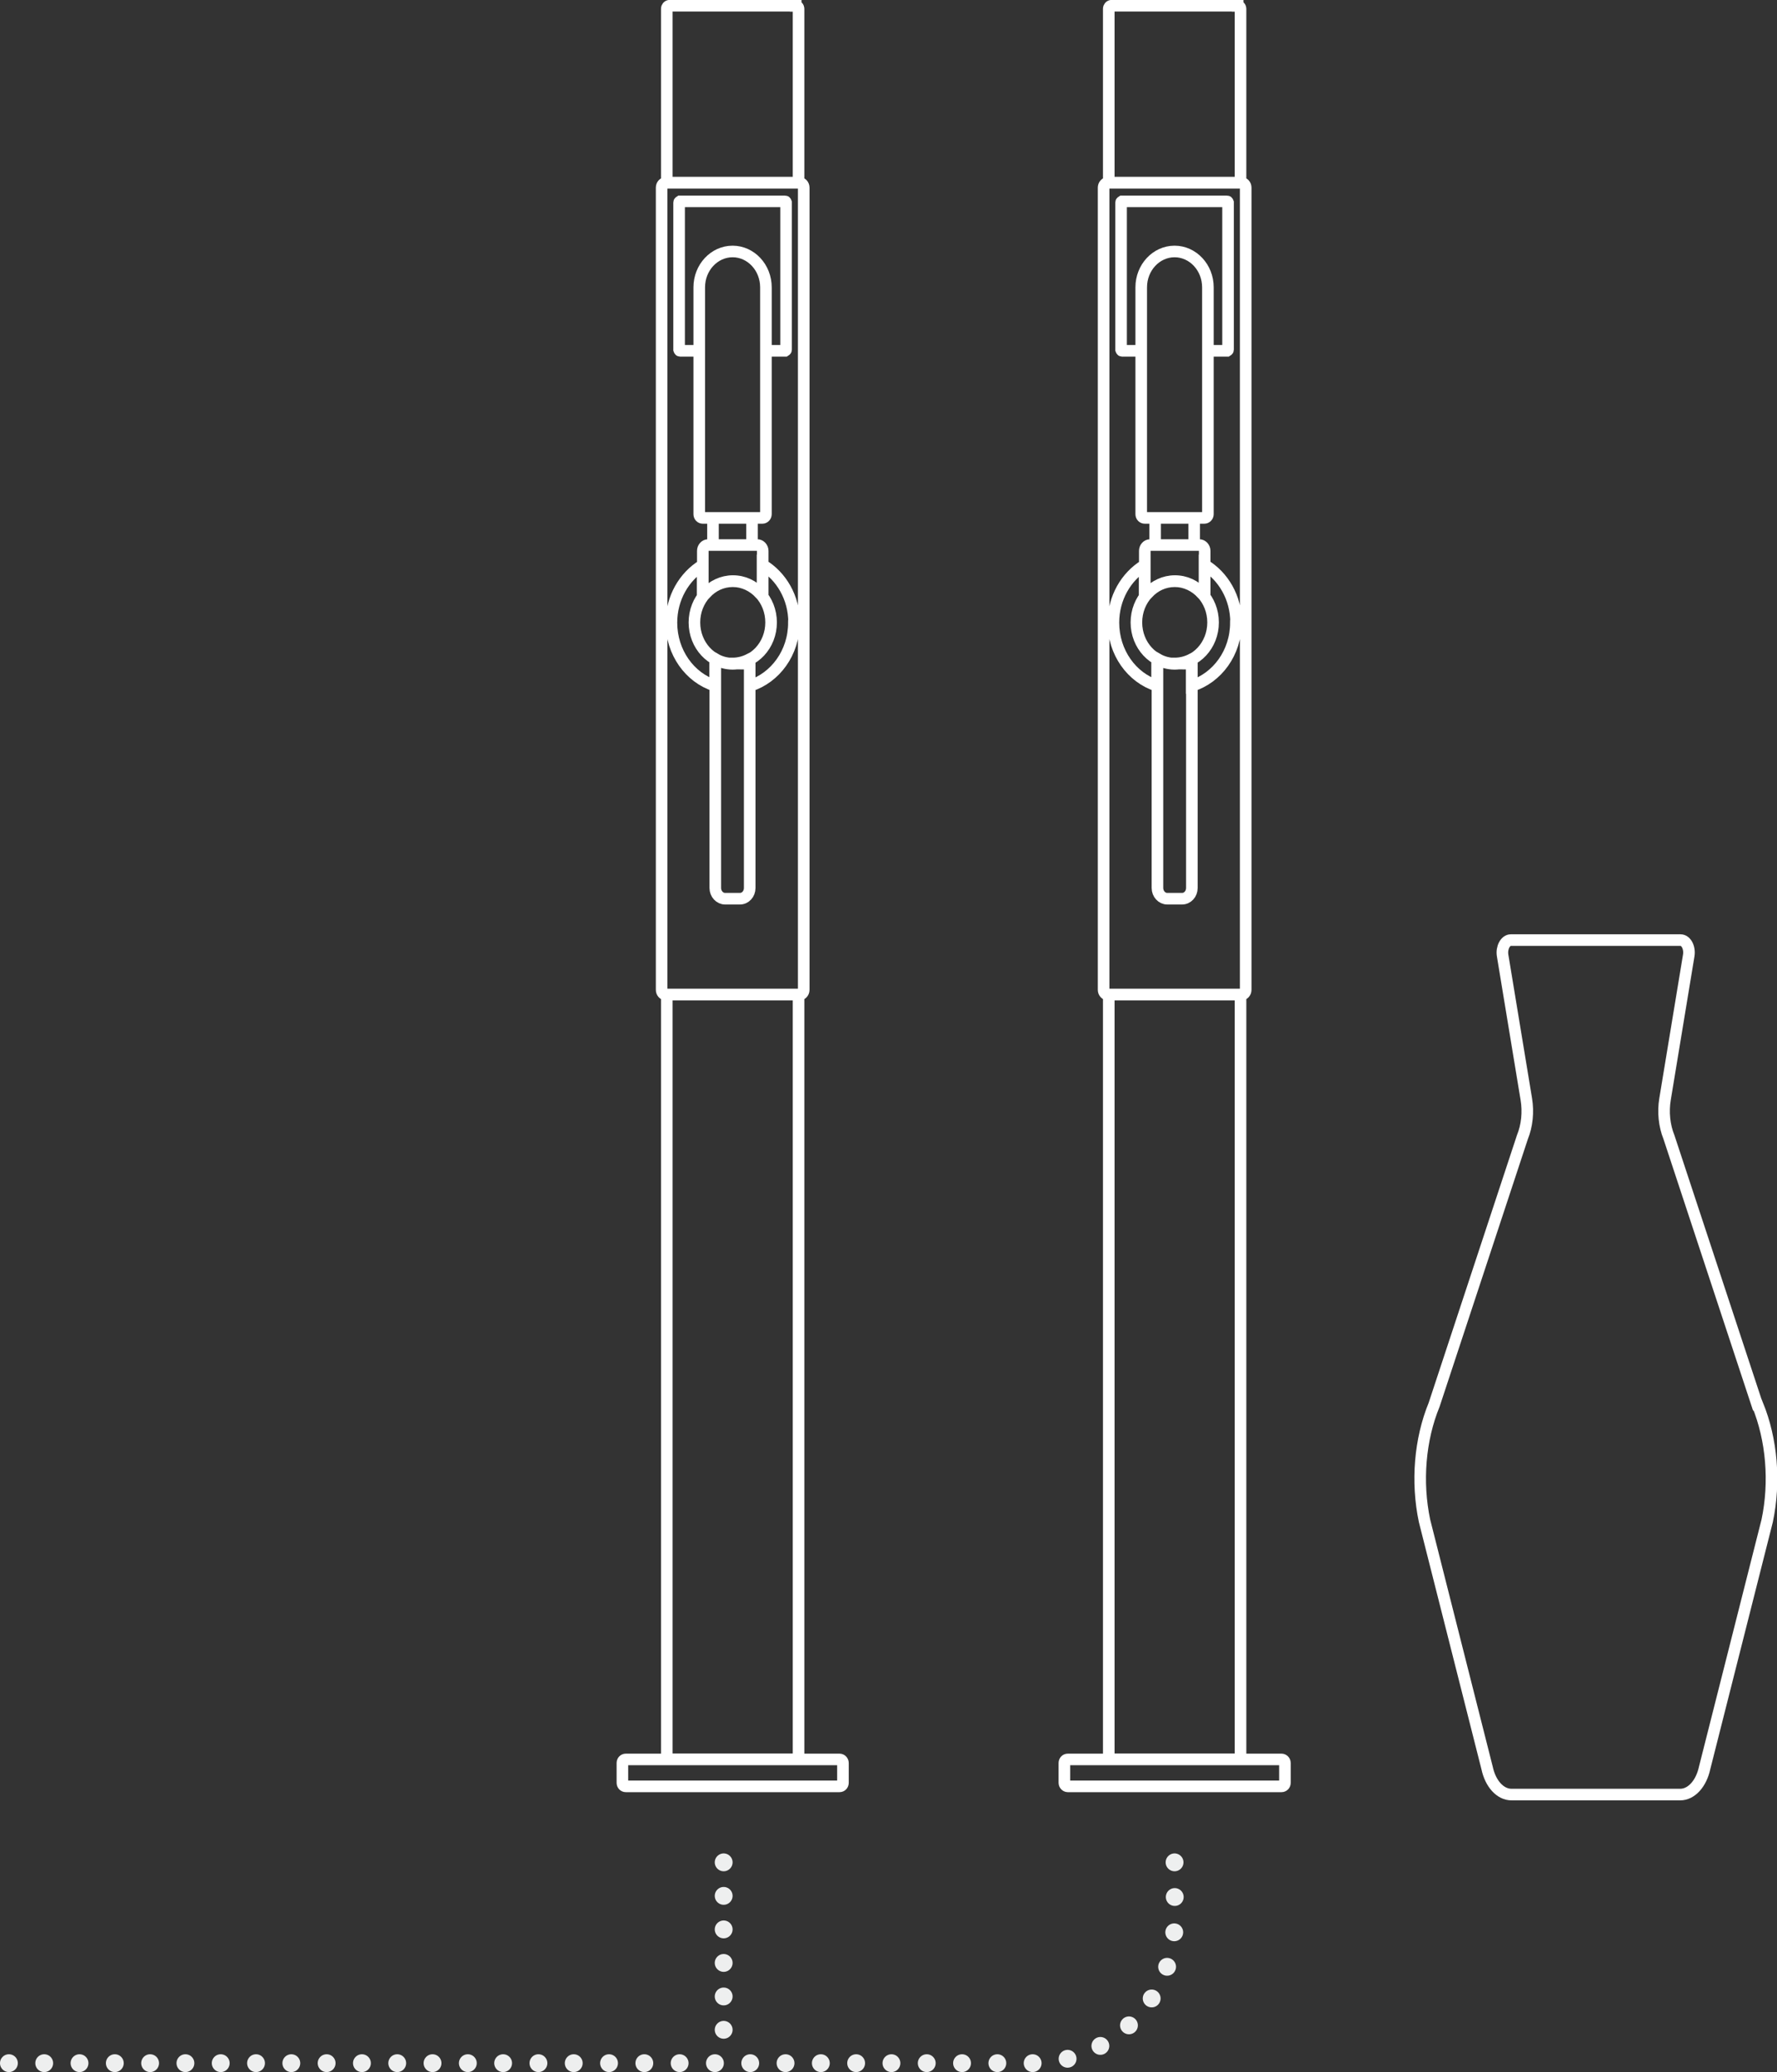 <svg xmlns="http://www.w3.org/2000/svg" id="Layer_2" data-name="Layer 2" viewBox="0 0 99.67 116.18"><rect x="0" y="0" width="99.67" height="116.18" fill="#333333" stroke="none"/><defs><style>      .cls-1, .cls-2, .cls-3, .cls-4, .cls-5 {        fill: none;      }      .cls-1, .cls-2, .cls-3, .cls-5 {        stroke-linecap: round;      }      .cls-1, .cls-3, .cls-5 {        stroke: #eeefef;        stroke-linejoin: round;      }      .cls-2, .cls-4 {        stroke: #fff;        stroke-miterlimit: 10;        stroke-width: .65px;      }      .cls-3 {        stroke-dasharray: 0 1.88;      }      .cls-5 {        stroke-dasharray: 0 1.98;      }    </style></defs><g id="Layer_1-2" data-name="Layer 1"><g><path class="cls-4" d="M67.25,30.56h-2.74c-.17,0-.3.15-.3.33v2.38h.16c.39-.42.93-.69,1.53-.69s1.14.26,1.53.69h.14v-2.38c0-.18-.14-.33-.3-.33ZM65.9,37.21c-.35,0-.69-.09-.98-.26v12.84c0,.33.25.6.55.6h.83c.31,0,.55-.27.55-.6v-12.83c-.29.15-.61.24-.96.24ZM69.33,34.9c0-1.39-.72-2.6-1.77-3.23v1.61h-.14c-.39-.42-.93-.69-1.53-.69s-1.14.26-1.53.69h-.16v-1.59c-1.04.64-1.75,1.84-1.75,3.22,0,1.67,1.03,3.09,2.45,3.54v-1.49c.29.16.63.26.98.26s.67-.09.96-.24v1.48c1.43-.45,2.48-1.86,2.48-3.55ZM68.04,34.9c0,1.28-.96,2.31-2.15,2.31s-2.15-1.03-2.15-2.31.96-2.31,2.15-2.31,2.15,1.03,2.15,2.31ZM66.98,30.56h-2.19v-1.52h2.19v1.52ZM65.88,14.1c-1.03,0-1.87.9-1.87,2.01v12.72c0,.12.09.21.2.21h3.34c.11,0,.2-.1.2-.21v-12.72c0-1.11-.84-2.01-1.87-2.01ZM65.88,14.1c1.03,0,1.87.9,1.87,2.01v3.56h1.08s.05-.03.05-.06v-8.26s-.02-.06-.05-.06h-5.9s-.05.03-.05.06v8.26s.02.06.05.06h1.08v-3.56c0-1.11.84-2.01,1.87-2.01ZM69.62,10.25h-7.47c-.14,0-.25.12-.25.27v44.98c0,.15.11.27.25.27h7.47c.14,0,.25-.12.25-.27V10.52c0-.15-.11-.27-.25-.27ZM69.42.32h-7.07c-.09,0-.16.08-.16.17v9.75h7.39V.5c0-.1-.07-.17-.16-.17ZM62.19,98.64h7.39v-42.88h-7.39v42.88ZM71.88,100.16h-11.99c-.1,0-.19-.09-.19-.2v-1.11c0-.11.08-.2.19-.2h11.99c.1,0,.19.09.19.2v1.11c0,.11-.08.2-.19.2Z"></path><path class="cls-4" d="M42.46,30.56h-2.74c-.17,0-.3.15-.3.33v2.38h.16c.39-.42.93-.69,1.53-.69s1.14.26,1.53.69h.14v-2.38c0-.18-.14-.33-.3-.33ZM41.1,37.21c-.35,0-.69-.09-.98-.26v12.84c0,.33.25.6.55.6h.83c.31,0,.55-.27.55-.6v-12.83c-.29.15-.61.24-.96.24ZM44.54,34.9c0-1.39-.72-2.6-1.77-3.23v1.61h-.14c-.39-.42-.93-.69-1.53-.69s-1.14.26-1.53.69h-.16v-1.59c-1.04.64-1.75,1.84-1.75,3.22,0,1.67,1.03,3.09,2.45,3.54v-1.49c.29.16.63.26.98.26s.67-.09.96-.24v1.48c1.43-.45,2.48-1.86,2.48-3.55ZM43.25,34.9c0,1.28-.96,2.31-2.15,2.31s-2.15-1.03-2.15-2.31.96-2.31,2.15-2.31,2.15,1.03,2.15,2.31ZM42.18,30.56h-2.19v-1.52h2.19v1.52ZM41.09,14.1c-1.03,0-1.87.9-1.87,2.01v12.72c0,.12.09.21.2.21h3.34c.11,0,.2-.1.2-.21v-12.72c0-1.11-.84-2.01-1.87-2.01ZM41.09,14.1c1.03,0,1.87.9,1.87,2.01v3.56h1.08s.05-.03.05-.06v-8.26s-.02-.06-.05-.06h-5.9s-.05.03-.05.06v8.26s.02.06.05.06h1.08v-3.56c0-1.11.84-2.01,1.87-2.01ZM44.83,10.25h-7.47c-.14,0-.25.12-.25.27v44.98c0,.15.11.27.25.27h7.47c.14,0,.25-.12.25-.27V10.52c0-.15-.11-.27-.25-.27ZM44.63.32h-7.07c-.09,0-.16.08-.16.17v9.75h7.39V.5c0-.1-.07-.17-.16-.17ZM37.4,98.64h7.39v-42.88h-7.39v42.88ZM47.09,100.16h-11.99c-.11,0-.19-.09-.19-.2v-1.11c0-.11.08-.2.19-.2h11.99c.1,0,.19.09.19.2v1.11c0,.11-.08.2-.19.2Z"></path><path class="cls-2" d="M98.56,78.76l-4.95-15c-.26-.64-.34-1.41-.22-2.13l1.33-8.06c.07-.44-.15-.86-.46-.86h-9.52c-.3,0-.53.42-.46.86l1.33,8.06c.12.73.04,1.49-.22,2.13l-4.95,15c-.8,1.95-1,4.32-.54,6.51l3.51,13.86c.19.89.74,1.49,1.37,1.49h9.46c.63,0,1.18-.61,1.37-1.49l3.51-13.86c.46-2.18.26-4.55-.54-6.51Z"></path></g><g><line class="cls-1" x1="40.59" y1="104.42" x2="40.59" y2="104.42"></line><line class="cls-3" x1="40.59" y1="106.3" x2="40.59" y2="112.87"></line><line class="cls-1" x1="40.59" y1="113.81" x2="40.59" y2="113.81"></line></g><g><line class="cls-1" x1=".5" y1="115.68" x2=".5" y2="115.68"></line><path class="cls-5" d="M2.48,115.68h55.43c4.4,0,7.98-3.57,7.98-7.98v-2.3"></path><line class="cls-1" x1="65.88" y1="104.42" x2="65.88" y2="104.42"></line></g></g></svg>